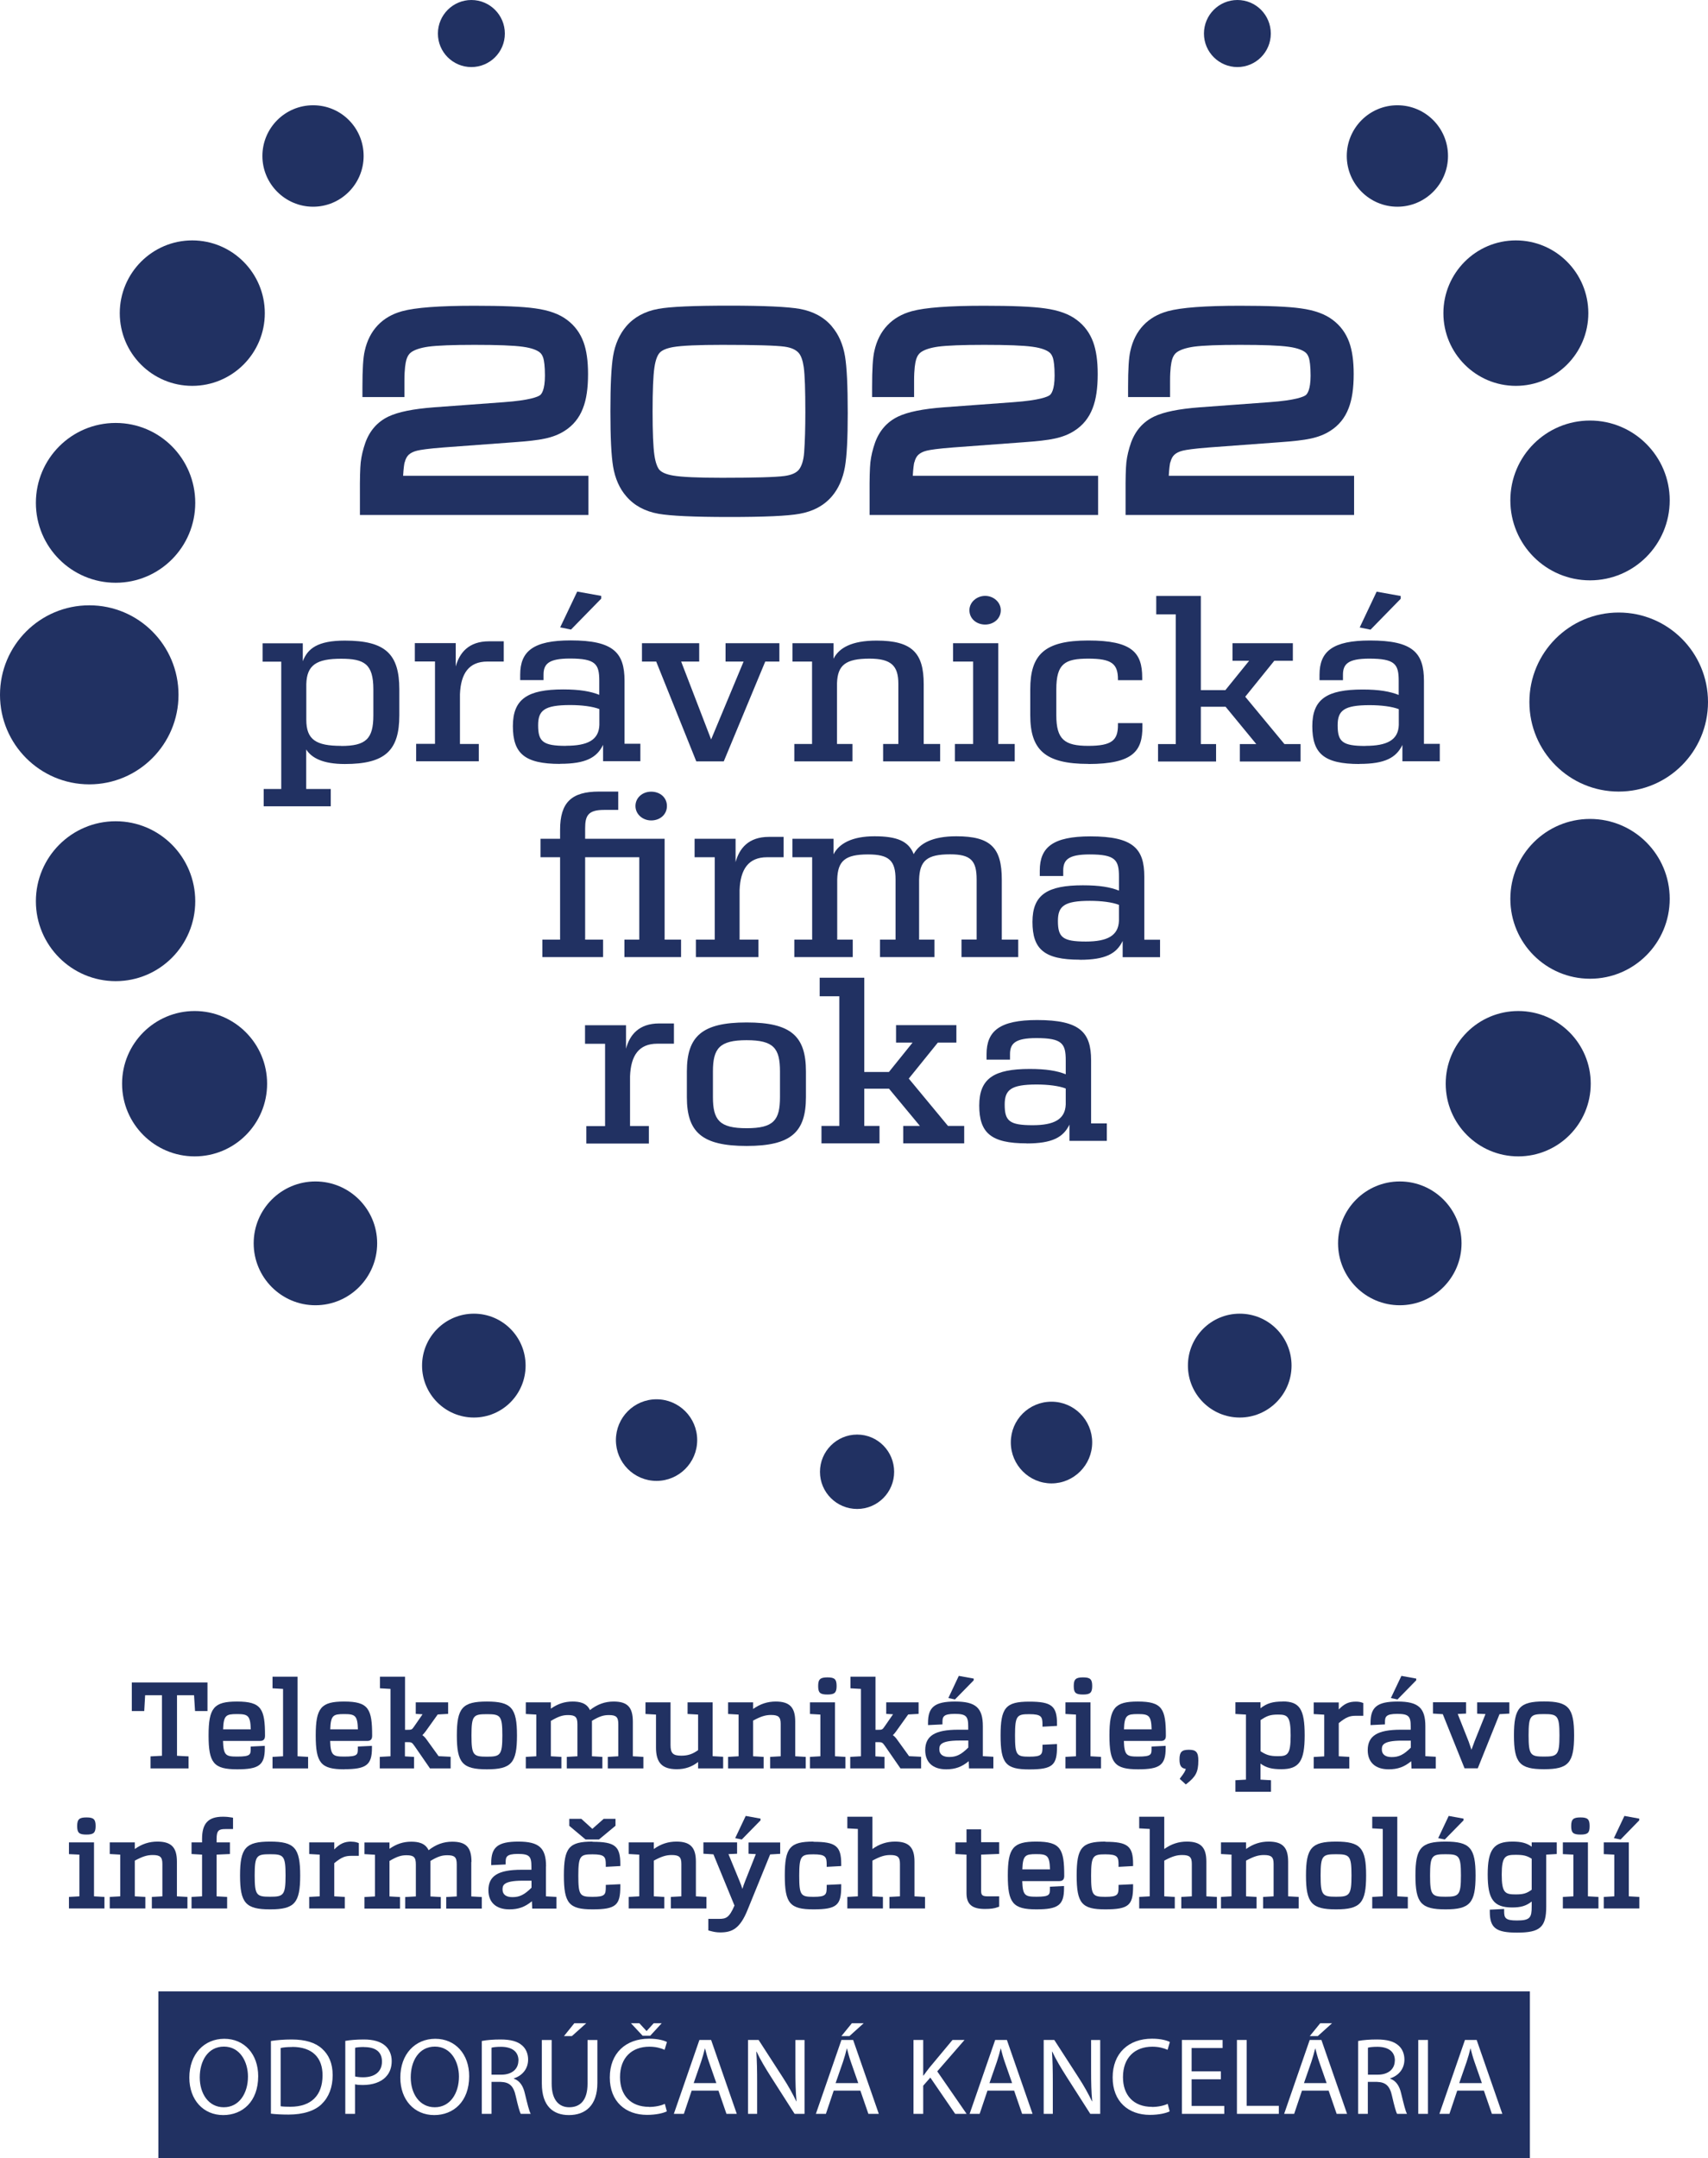 <?xml version="1.0" encoding="UTF-8"?><svg id="Layer_1" xmlns="http://www.w3.org/2000/svg" viewBox="0 0 170.41 215.26"><defs><style>.cls-1{fill:#213162;}</style></defs><g><path class="cls-1" d="M70.35,204.33h-.02c-.11,.44-.23,.89-.38,1.33l-.74,2.13h2.26l-.74-2.12c-.17-.48-.28-.92-.39-1.34Z"/><path class="cls-1" d="M51.73,205.55c0-.95-.7-1.37-1.73-1.38-.47,0-.8,.04-.96,.09v2.69h.99c1.04,0,1.69-.56,1.69-1.4Z"/><path class="cls-1" d="M84.51,204.33h-.02c-.11,.44-.23,.89-.38,1.33l-.74,2.13h2.26l-.74-2.12c-.17-.48-.28-.92-.39-1.34Z"/><path class="cls-1" d="M43.39,204.15c-1.61,0-2.41,1.45-2.41,3.07s.87,2.98,2.4,2.98,2.41-1.39,2.41-3.06c0-1.46-.78-2.99-2.4-2.99Z"/><path class="cls-1" d="M29.14,204.19c-.5,0-.88,.04-1.14,.1v5.81c.25,.04,.6,.05,.98,.05,2.07,0,3.2-1.14,3.2-3.13,.01-1.74-.99-2.84-3.04-2.84Z"/><path class="cls-1" d="M22.34,204.15c-1.61,0-2.41,1.45-2.41,3.07s.87,2.98,2.4,2.98,2.41-1.39,2.41-3.06c0-1.46-.78-2.99-2.4-2.99Z"/><path class="cls-1" d="M36.34,204.19c-.42,0-.75,.03-.91,.08v2.86c.21,.05,.48,.08,.8,.08,1.17,0,1.88-.56,1.88-1.57s-.7-1.44-1.77-1.44Z"/><path class="cls-1" d="M99.86,204.33h-.02c-.11,.44-.23,.89-.38,1.33l-.74,2.13h2.26l-.74-2.12c-.17-.48-.28-.92-.39-1.34Z"/><path class="cls-1" d="M131.24,204.33h-.02c-.11,.44-.23,.89-.38,1.33l-.74,2.13h2.26l-.74-2.12c-.17-.48-.28-.92-.39-1.34Z"/><path class="cls-1" d="M146.73,204.33h-.02c-.11,.44-.23,.89-.38,1.33l-.74,2.13h2.26l-.74-2.12c-.17-.48-.28-.92-.39-1.34Z"/><path class="cls-1" d="M139.17,205.55c0-.95-.7-1.37-1.73-1.38-.47,0-.8,.04-.96,.09v2.69h.99c1.04,0,1.69-.56,1.69-1.4Z"/><path class="cls-1" d="M15.8,198.64v16.62H152.64v-16.62H15.8Zm115.92,3.18h1.18l-1.42,1.28h-.8l1.04-1.28Zm-46.73,0h1.18l-1.42,1.28h-.8l1.04-1.28Zm-21.2,0l.71,.77h.02l.7-.77h.8l-1.15,1.25h-.75l-1.17-1.25h.83Zm-6.49,0h1.19l-1.43,1.28h-.79l1.03-1.28Zm-35.03,9.16c-1.98,0-3.38-1.51-3.38-3.74,0-2.34,1.48-3.87,3.49-3.87s3.38,1.54,3.38,3.73c0,2.54-1.57,3.88-3.49,3.88Zm9.84-1.11c-.7,.69-1.86,1.06-3.32,1.06-.69,0-1.27-.03-1.76-.09v-7.25c.59-.09,1.29-.15,2.06-.15,1.39,0,2.39,.32,3.04,.92,.67,.6,1.06,1.45,1.06,2.64s-.38,2.19-1.08,2.86Zm6.39-2.7c-.51,.54-1.35,.81-2.3,.81-.29,0-.56-.01-.78-.07v2.95h-.97v-7.28c.47-.08,1.08-.14,1.86-.14,.96,0,1.66,.22,2.11,.61,.41,.35,.66,.89,.66,1.54s-.2,1.19-.58,1.57Zm4.82,3.81c-1.98,0-3.38-1.51-3.38-3.74,0-2.34,1.48-3.87,3.49-3.87s3.38,1.54,3.38,3.73c0,2.54-1.57,3.88-3.49,3.88Zm8.64-.12c-.12-.21-.29-.84-.5-1.76-.22-1.02-.62-1.4-1.51-1.43h-.91v3.19h-.97v-7.27c.49-.1,1.19-.15,1.86-.15,1.04,0,1.71,.19,2.17,.6,.38,.33,.59,.83,.59,1.4,0,.97-.62,1.62-1.42,1.88v.03c.58,.2,.93,.72,1.1,1.49,.25,1.03,.42,1.74,.58,2.02h-1Zm7.64-3.07c0,2.26-1.22,3.19-2.84,3.19-1.54,0-2.7-.86-2.7-3.15v-4.34h.98v4.36c0,1.65,.75,2.35,1.75,2.35,1.12,0,1.83-.72,1.83-2.35v-4.36h.98v4.3Zm5.15,2.38c.59,0,1.19-.12,1.58-.31l.2,.75c-.36,.18-1.07,.35-1.98,.35-2.12,0-3.71-1.31-3.71-3.73s1.59-3.87,3.92-3.87c.94,0,1.53,.2,1.78,.33l-.23,.78c-.37-.17-.89-.31-1.52-.31-1.76,0-2.93,1.1-2.93,3.04,0,1.8,1.06,2.96,2.89,2.96Zm7.73,.69l-.8-2.32h-2.67l-.78,2.32h-1l2.55-7.37h1.17l2.56,7.37h-1.04Zm7.78,0h-.98l-2.39-3.74c-.52-.82-1.03-1.66-1.4-2.46h-.03c.06,.94,.08,1.83,.08,3.05v3.15h-.91v-7.37h1.06l2.41,3.73c.56,.86,.99,1.64,1.35,2.39h.02c-.09-.99-.11-1.89-.11-3.04v-3.08h.91v7.37Zm6.38,0l-.8-2.32h-2.66l-.78,2.32h-1l2.55-7.37h1.17l2.56,7.37h-1.04Zm8.66,0l-2.48-3.62-.71,.81v2.81h-.97v-7.37h.97v3.55h.03c.2-.28,.4-.55,.59-.79l2.3-2.76h1.2l-2.72,3.13,2.93,4.24h-1.15Zm6.68,0l-.8-2.32h-2.66l-.78,2.32h-1l2.55-7.37h1.17l2.56,7.37h-1.04Zm7.78,0h-.98l-2.39-3.74c-.52-.82-1.03-1.66-1.4-2.46h-.03c.06,.94,.08,1.83,.08,3.05v3.15h-.91v-7.37h1.06l2.41,3.73c.56,.86,.99,1.64,1.35,2.39h.02c-.09-.99-.11-1.89-.11-3.04v-3.08h.91v7.37Zm5.16-.69c.59,0,1.19-.12,1.58-.31l.2,.75c-.36,.18-1.07,.35-1.98,.35-2.12,0-3.71-1.31-3.71-3.73s1.59-3.87,3.93-3.87c.94,0,1.53,.2,1.78,.33l-.23,.78c-.37-.17-.89-.31-1.52-.31-1.76,0-2.93,1.1-2.93,3.04,0,1.8,1.06,2.96,2.89,2.96Zm7.23,.69h-4.23v-7.37h4.06v.8h-3.09v2.33h2.92v.79h-2.92v2.66h3.26v.8Zm5.44,0h-4.18v-7.37h.97v6.57h3.21v.8Zm5.77,0l-.8-2.32h-2.66l-.78,2.32h-1l2.55-7.37h1.17l2.56,7.37h-1.04Zm6.03,0c-.12-.21-.29-.84-.5-1.76-.22-1.02-.62-1.4-1.51-1.43h-.91v3.19h-.97v-7.27c.49-.1,1.19-.15,1.86-.15,1.04,0,1.71,.19,2.17,.6,.38,.33,.59,.83,.59,1.4,0,.97-.62,1.62-1.42,1.88v.03c.58,.2,.93,.72,1.1,1.49,.25,1.03,.42,1.74,.58,2.02h-1Zm3.08,0h-.97v-7.37h.97v7.37Zm6.38,0l-.8-2.32h-2.66l-.78,2.32h-1l2.55-7.37h1.17l2.56,7.37h-1.04Z"/></g><path class="cls-1" d="M89.21,146.82c0,2.04-1.65,3.7-3.69,3.7s-3.71-1.65-3.71-3.7,1.66-3.72,3.71-3.72,3.69,1.67,3.69,3.72"/><path class="cls-1" d="M108.97,143.88c0,2.26-1.83,4.09-4.06,4.09s-4.06-1.83-4.06-4.09,1.81-4.06,4.06-4.06,4.06,1.83,4.06,4.06"/><path class="cls-1" d="M69.56,143.65c0,2.25-1.82,4.07-4.06,4.07s-4.05-1.82-4.05-4.07,1.81-4.07,4.05-4.07,4.06,1.82,4.06,4.07"/><path class="cls-1" d="M128.86,136.22c0,2.86-2.32,5.18-5.17,5.18s-5.17-2.32-5.17-5.18,2.31-5.18,5.17-5.18,5.17,2.31,5.17,5.18"/><path class="cls-1" d="M52.44,136.22c0,2.86-2.31,5.18-5.16,5.18s-5.17-2.32-5.17-5.18,2.32-5.18,5.17-5.18,5.16,2.31,5.16,5.18"/><path class="cls-1" d="M126.79,3.35c0,1.85-1.5,3.34-3.33,3.34s-3.34-1.49-3.34-3.34,1.49-3.35,3.34-3.35,3.33,1.5,3.33,3.35"/><path class="cls-1" d="M50.37,3.35c0,1.85-1.5,3.34-3.34,3.34s-3.34-1.49-3.34-3.34,1.5-3.35,3.34-3.35,3.34,1.5,3.34,3.35"/><path class="cls-1" d="M145.82,124.02c0,3.41-2.76,6.18-6.16,6.18s-6.16-2.77-6.16-6.18,2.76-6.17,6.16-6.17,6.16,2.76,6.16,6.17"/><path class="cls-1" d="M37.63,124.02c0,3.41-2.76,6.18-6.16,6.18s-6.16-2.77-6.16-6.18,2.76-6.17,6.16-6.17,6.16,2.76,6.16,6.17"/><path class="cls-1" d="M144.47,15.56c0,2.79-2.27,5.06-5.05,5.06s-5.05-2.27-5.05-5.06,2.26-5.06,5.05-5.06,5.05,2.26,5.05,5.06"/><path class="cls-1" d="M36.28,15.56c0,2.79-2.26,5.06-5.04,5.06s-5.06-2.27-5.06-5.06,2.26-5.06,5.06-5.06,5.04,2.26,5.04,5.06"/><path class="cls-1" d="M26.65,108.1c0,4.01-3.24,7.25-7.23,7.25s-7.24-3.24-7.24-7.25,3.25-7.25,7.24-7.25,7.23,3.25,7.23,7.25"/><path class="cls-1" d="M158.71,108.1c0,4.01-3.24,7.25-7.23,7.25s-7.24-3.24-7.24-7.25,3.24-7.25,7.24-7.25,7.23,3.25,7.23,7.25"/><path class="cls-1" d="M26.42,31.24c0,4-3.24,7.25-7.24,7.25s-7.23-3.25-7.23-7.25,3.24-7.26,7.23-7.26,7.24,3.25,7.24,7.26"/><path class="cls-1" d="M158.47,31.24c0,4-3.24,7.25-7.23,7.25s-7.23-3.25-7.23-7.25,3.24-7.26,7.23-7.26,7.23,3.25,7.23,7.26"/><path class="cls-1" d="M166.59,89.66c0,4.41-3.56,7.97-7.95,7.97s-7.95-3.57-7.95-7.97,3.56-7.97,7.95-7.97,7.95,3.56,7.95,7.97"/><path class="cls-1" d="M19.48,89.9c0,4.4-3.55,7.97-7.94,7.97s-7.96-3.57-7.96-7.97,3.56-7.98,7.96-7.98,7.94,3.58,7.94,7.98"/><path class="cls-1" d="M166.59,49.91c0,4.41-3.56,7.98-7.95,7.98s-7.95-3.57-7.95-7.98,3.56-7.96,7.95-7.96,7.95,3.58,7.95,7.96"/><path class="cls-1" d="M19.48,50.16c0,4.4-3.55,7.97-7.94,7.97s-7.96-3.56-7.96-7.97,3.56-7.97,7.96-7.97,7.94,3.57,7.94,7.97"/><path class="cls-1" d="M17.81,69.31c0,4.93-3.99,8.93-8.9,8.93S0,74.25,0,69.31s3.99-8.93,8.91-8.93,8.9,3.99,8.9,8.93"/><path class="cls-1" d="M170.41,70.03c0,4.94-3.99,8.93-8.91,8.93s-8.91-3.99-8.91-8.93,3.99-8.93,8.91-8.93,8.91,3.99,8.91,8.93"/><path class="cls-1" d="M90.12,114.05h6.08v-1.74h-1.62l-3.91-4.72,2.9-3.59h1.85v-1.74h-6.02v1.74h1.65l-2.36,2.93h-2.46v-9.4h-4.45v1.85h1.96v12.93h-1.78v1.74h5.79v-1.74h-1.52v-3.71h2.47l3.08,3.71h-1.66v1.74Zm-15.63-1.51c-2.7,0-3.36-.8-3.36-3.11v-2.55c0-2.31,.66-3.12,3.36-3.12s3.33,.8,3.33,3.12v2.55c0,2.31-.62,3.11-3.33,3.11m0,1.77c4.46,0,5.92-1.39,5.92-4.88v-2.55c0-3.5-1.46-4.89-5.92-4.89s-5.96,1.39-5.96,4.89v2.55c0,3.49,1.48,4.88,5.96,4.88m-9.75-.25v-1.74h-1.88v-4.96c.08-2.06,.87-3.25,2.72-3.25h1.66v-2.02h-1.47c-2.03,0-2.95,1.15-3.31,2.52v-2.34h-4.09v1.85h2v8.21h-1.87v1.74h6.25Z"/><path class="cls-1" d="M103.03,112.24c-2.32,0-2.79-.42-2.79-2.05,0-1.47,.6-2.01,3.19-2.01,1.15,0,2.24,.14,2.9,.4v1.58c-.05,1.51-1.18,2.08-3.31,2.08m-.59,1.82c2.55,0,3.66-.61,4.27-1.88v1.62h3.73v-1.74h-1.57v-6.29c0-2.8-1.11-4.02-5.38-4.02-3.73,0-5.05,1.08-5.05,3.41v.54h2.34v-.54c0-1.06,.5-1.61,2.63-1.61,2.58,0,2.93,.55,2.93,2.22v1.39c-.87-.35-1.95-.53-3.6-.53-3.54,0-5.03,.93-5.03,3.65s1.17,3.77,4.71,3.77"/><path class="cls-1" d="M108.34,93.92c-2.32,0-2.79-.42-2.79-2.05,0-1.47,.6-2.01,3.19-2.01,1.15,0,2.24,.14,2.9,.4v1.58c-.05,1.51-1.18,2.08-3.31,2.08m-.59,1.82c2.55,0,3.66-.61,4.27-1.88v1.62h3.73v-1.74h-1.57v-6.29c0-2.8-1.11-4.02-5.38-4.02-3.73,0-5.05,1.08-5.05,3.41v.54h2.34v-.54c0-1.06,.5-1.61,2.63-1.61,2.58,0,2.93,.55,2.93,2.22v1.39c-.87-.35-1.95-.53-3.6-.53-3.54,0-5.03,.93-5.03,3.65s1.17,3.77,4.71,3.77m-11.81-.26h5.68v-1.74h-1.64v-5.98c0-3.2-1.11-4.33-4.54-4.33-2.39,0-3.68,.72-4.25,1.78-.51-1.3-1.67-1.78-3.91-1.78s-3.53,.72-4.09,1.8v-1.55h-4.1v1.84h1.97v8.22h-1.78v1.74h5.83v-1.74h-1.55v-6c.05-1.86,.79-2.5,3.07-2.5,2.11,0,2.75,.62,2.75,2.5v6h-1.55v1.74h5.43v-1.74h-1.53v-5.98c.05-1.91,.8-2.53,3.09-2.53,2.06,0,2.65,.62,2.65,2.5v6h-1.51v1.74Zm-20.24,0v-1.74h-1.88v-4.96c.08-2.05,.88-3.26,2.74-3.26h1.65v-2.03h-1.47c-2.04,0-2.95,1.16-3.32,2.52v-2.33h-4.09v1.84h2.01v8.22h-1.88v1.74h6.25Zm-10.7-13.63c.88,0,1.57-.59,1.57-1.44s-.69-1.43-1.57-1.43-1.57,.61-1.57,1.43,.72,1.44,1.57,1.44m-10.86,13.63h6.06v-1.74h-1.79v-8.22h5.4v8.22h-1.48v1.74h5.65v-1.74h-1.64v-10.06h-7.93v-1.04c0-1.25,.28-1.84,1.88-1.84h1.42v-1.83h-1.91c-2.75,0-3.89,1.08-3.89,3.82v.89h-1.95v1.84h1.95v8.22h-1.77"/><path class="cls-1" d="M139.74,59.45l-2.39-.43-1.69,3.57,1.08,.22,3.01-3.08v-.28Zm-3.5,14.96c-2.32,0-2.78-.43-2.78-2.06,0-1.46,.6-2.01,3.19-2.01,1.16,0,2.25,.14,2.91,.4v1.58c-.05,1.51-1.19,2.08-3.32,2.08m-.59,1.8c2.54,0,3.65-.62,4.27-1.89v1.63h3.73v-1.74h-1.58v-6.28c0-2.8-1.1-4.03-5.37-4.03-3.73,0-5.05,1.08-5.05,3.42v.54h2.34v-.54c0-1.06,.49-1.61,2.62-1.61,2.58,0,2.94,.55,2.94,2.22v1.4c-.88-.35-1.96-.54-3.6-.54-3.54,0-5.02,.94-5.02,3.66s1.16,3.77,4.71,3.77m-11.94-.25h6.06v-1.74h-1.61l-3.91-4.72,2.9-3.59h1.85v-1.75h-6.02v1.75h1.66l-2.37,2.93h-2.45v-9.39h-4.45v1.83h1.95v12.94h-1.77v1.74h5.79v-1.74h-1.52v-3.72h2.47l3.06,3.72h-1.64v1.74Zm-15.12,.25c4.53,0,5.4-1.35,5.4-3.7v-.38h-2.44v.19c0,1.51-.59,2.08-2.96,2.08s-3.19-.64-3.19-3.05v-2.58c0-2.57,.85-3.07,3.19-3.07s2.96,.51,2.96,2.08v.07h2.42v-.26c0-2.48-1-3.7-5.38-3.7s-5.79,1.41-5.79,4.88v2.58c0,3.44,1.47,4.85,5.79,4.85m-13.31-.25h5.97v-1.74h-1.64v-10.05h-4.51v1.83h2v8.22h-1.82v1.74Zm3.02-13.65c.84,0,1.56-.58,1.56-1.43,0-.8-.72-1.43-1.56-1.43s-1.57,.63-1.57,1.43c0,.85,.71,1.43,1.57,1.43m-13.24,13.65v-1.74h-1.54v-6.07c.06-1.8,.87-2.44,3.24-2.44,2.17,0,2.88,.71,2.88,2.51v6h-1.52v1.74h5.69v-1.74h-1.64v-5.97c0-3.09-1.14-4.34-4.7-4.34-2.5,0-3.75,.73-4.3,1.81v-1.55h-4.09v1.83h1.95v8.22h-1.77v1.74h5.82Zm-15.58,0h2.74l4.14-9.96h1.41v-1.83h-5.37v1.83h1.8l-3.24,7.77-2.99-7.77h1.8v-1.83h-5.71v1.83h1.42l4,9.96Zm-9.49-16.51l-2.39-.43-1.7,3.57,1.08,.22,3.01-3.08v-.28Zm-3.5,14.96c-2.32,0-2.79-.43-2.79-2.06,0-1.46,.59-2.01,3.2-2.01,1.16,0,2.24,.14,2.91,.4v1.58c-.05,1.51-1.18,2.08-3.32,2.08m-.59,1.8c2.56,0,3.66-.62,4.28-1.89v1.63h3.72v-1.74h-1.58v-6.28c0-2.8-1.1-4.03-5.37-4.03-3.73,0-5.04,1.08-5.04,3.42v.54h2.33v-.54c0-1.06,.49-1.61,2.63-1.61,2.57,0,2.93,.55,2.93,2.22v1.4c-.87-.35-1.96-.54-3.6-.54-3.53,0-5.02,.94-5.02,3.66s1.16,3.77,4.71,3.77m-8.11-.25v-1.74h-1.88v-4.96c.08-2.05,.88-3.26,2.73-3.26h1.64v-2.02h-1.47c-2.03,0-2.95,1.15-3.32,2.51v-2.33h-4.08v1.83h2.01v8.22h-1.88v1.74h6.25Zm-13.74-1.55c-2.5,0-3.47-.62-3.47-2.6v-3.56c.05-1.91,1.03-2.53,3.47-2.53,2.31,0,3.22,.51,3.22,3.05v2.6c0,2.35-.75,3.05-3.22,3.05m-7.72,6.02h6.69v-1.73h-2.45v-3.94c.54,.84,1.65,1.45,3.86,1.45,4.02,0,5.43-1.35,5.43-4.85v-2.6c0-3.52-1.39-4.86-5.43-4.86-2.73,0-3.72,.8-4.2,2.06v-1.79h-4.01v1.83h1.86v12.7h-1.75"/><g><path class="cls-1" d="M40.38,46.12c.08-.33,.21-.58,.39-.75,.2-.19,.49-.33,.86-.42,.34-.08,1.08-.2,2.67-.32l6.89-.51c1.45-.1,2.5-.22,3.18-.37,.76-.16,1.42-.42,1.96-.77,.84-.53,1.46-1.28,1.83-2.25,.35-.89,.51-2.01,.51-3.42,0-1.31-.15-2.35-.45-3.18-.33-.9-.87-1.64-1.63-2.21-.77-.59-1.81-.97-3.2-1.16-1.26-.18-3.24-.26-6.07-.26-3.51,0-5.86,.18-7.19,.54-1.99,.54-3.29,1.91-3.74,3.96-.16,.67-.23,1.85-.23,3.61v1h4.19v-1.63c0-1.18,.11-1.8,.2-2.11,.1-.33,.25-.57,.47-.73,.36-.26,.95-.45,1.72-.56,.9-.12,2.45-.18,4.6-.18,2.29,0,3.91,.06,4.83,.19,.97,.13,1.46,.38,1.68,.56,.17,.13,.28,.33,.36,.58,.07,.25,.16,.76,.16,1.74,0,1.44-.35,1.85-.49,1.95-.2,.15-.97,.51-3.64,.7l-6.94,.51c-2.09,.16-3.57,.46-4.54,.92-1.09,.52-1.86,1.39-2.3,2.59-.24,.68-.4,1.35-.47,1.98-.06,.59-.09,1.61-.08,3.11v2.14h22.8v-3.91h-18.49c.04-.72,.1-1.13,.15-1.35Z"/><path class="cls-1" d="M83,32.56c-.78-.92-1.87-1.51-3.22-1.75-1.2-.21-3.5-.32-7.04-.32s-5.88,.1-7.06,.32c-1.34,.24-2.42,.83-3.2,1.74-.66,.78-1.11,1.77-1.31,2.96-.18,1.08-.27,2.89-.27,5.52s.09,4.43,.27,5.51c.2,1.19,.64,2.19,1.31,2.96,.78,.92,1.87,1.51,3.22,1.75,1.2,.21,3.5,.32,7.04,.32s5.84-.1,7.04-.32c1.36-.24,2.44-.83,3.22-1.74,.65-.76,1.09-1.75,1.3-2.93,.19-1.08,.28-2.83,.28-5.37,0-2.73-.09-4.58-.27-5.66-.2-1.2-.64-2.2-1.31-2.98Zm-17.21,14.31c-.16-.2-.38-.62-.5-1.47-.12-.82-.18-2.29-.18-4.36s.06-3.55,.18-4.37c.12-.85,.34-1.26,.5-1.45,.23-.28,.71-.48,1.38-.6,.88-.15,2.52-.22,4.89-.22,3.26,0,5.36,.06,6.22,.18,.66,.09,1.14,.31,1.42,.64,.23,.27,.4,.76,.49,1.4,.11,.79,.16,2.3,.16,4.49,0,1.58-.04,2.95-.12,4.04-.06,.78-.25,1.36-.53,1.71-.27,.32-.75,.53-1.43,.62-.88,.12-2.97,.18-6.21,.18-2.37,0-4.02-.07-4.89-.22-.68-.11-1.16-.32-1.38-.58Z"/><path class="cls-1" d="M91.23,46.12c.08-.33,.21-.58,.39-.75,.2-.19,.49-.33,.86-.42,.34-.08,1.08-.2,2.67-.32l6.89-.51c1.45-.1,2.5-.22,3.18-.37,.76-.16,1.42-.42,1.96-.77,.84-.53,1.46-1.28,1.83-2.25,.35-.89,.51-2.01,.51-3.42,0-1.31-.15-2.35-.45-3.18-.33-.9-.87-1.64-1.63-2.21-.77-.59-1.81-.97-3.2-1.16-1.26-.18-3.24-.26-6.07-.26-3.51,0-5.86,.18-7.19,.54-1.99,.54-3.29,1.91-3.74,3.96-.16,.67-.23,1.85-.23,3.61v1h4.19v-1.63c0-1.18,.11-1.8,.2-2.11,.1-.33,.25-.57,.47-.73,.36-.26,.95-.45,1.72-.56,.9-.12,2.45-.18,4.6-.18,2.29,0,3.91,.06,4.83,.19,.97,.13,1.46,.38,1.68,.56,.17,.13,.28,.33,.36,.58,.07,.25,.16,.76,.16,1.74,0,1.44-.35,1.85-.49,1.95-.2,.15-.97,.51-3.64,.7l-6.94,.51c-2.09,.16-3.57,.46-4.54,.92-1.09,.52-1.86,1.39-2.3,2.59-.24,.68-.4,1.35-.47,1.98-.06,.59-.09,1.61-.08,3.11v2.14h22.8v-3.91h-18.49c.04-.72,.1-1.13,.15-1.35Z"/><path class="cls-1" d="M116.77,46.12c.08-.33,.21-.58,.39-.75,.2-.19,.49-.33,.86-.42,.34-.08,1.08-.2,2.67-.32l6.89-.51c1.45-.1,2.5-.22,3.18-.37,.76-.16,1.42-.42,1.96-.77,.84-.53,1.46-1.28,1.83-2.25,.35-.89,.51-2.01,.51-3.42,0-1.31-.15-2.35-.45-3.18-.33-.9-.87-1.64-1.63-2.21-.77-.59-1.81-.97-3.2-1.16-1.26-.18-3.24-.26-6.07-.26-3.51,0-5.86,.18-7.19,.54-1.99,.54-3.29,1.91-3.74,3.96-.16,.67-.23,1.85-.23,3.61v1h4.19v-1.63c0-1.18,.11-1.8,.2-2.11,.1-.33,.25-.57,.47-.73,.36-.26,.95-.45,1.72-.56,.9-.12,2.45-.18,4.6-.18,2.29,0,3.91,.06,4.83,.19,.97,.13,1.46,.38,1.68,.56,.17,.13,.28,.33,.36,.58,.07,.25,.16,.76,.16,1.74,0,1.44-.35,1.85-.49,1.95-.2,.15-.97,.51-3.64,.7l-6.94,.51c-2.09,.16-3.57,.46-4.54,.92-1.09,.52-1.86,1.39-2.3,2.59-.24,.68-.4,1.35-.47,1.98-.06,.59-.09,1.61-.08,3.11v2.14h22.8v-3.91h-18.49c.04-.72,.1-1.13,.15-1.35Z"/></g><g><polygon class="cls-1" points="17.66 169.1 19.36 169.1 19.46 170.68 20.7 170.68 20.7 167.83 13.15 167.83 13.15 170.68 14.39 170.68 14.48 169.1 16.16 169.1 16.16 175.14 15.02 175.2 15.02 176.4 18.81 176.4 18.81 175.2 17.66 175.14 17.66 169.1"/><path class="cls-1" d="M26.42,174.37v-.22l-1.41,.07v.2c0,.59,0,.8-1.34,.8-1.14,0-1.37-.11-1.42-1.56h3.69c.35,0,.5-.16,.5-.52,0-2.68-.35-3.41-2.8-3.41-2.3,0-2.83,.63-2.83,3.38s.51,3.38,2.86,3.38c2.18,0,2.75-.43,2.75-2.11Zm-2.78-3.39c1.09,0,1.34,.13,1.38,1.52h-2.76c.05-1.4,.29-1.52,1.38-1.52Z"/><polygon class="cls-1" points="29.69 167.25 27.19 167.25 27.19 168.41 28.24 168.47 28.24 175.19 27.19 175.25 27.19 176.4 30.74 176.4 30.74 175.25 29.69 175.19 29.69 167.25"/><path class="cls-1" d="M34.36,176.48c2.18,0,2.75-.43,2.75-2.11v-.22l-1.41,.07v.2c0,.59,0,.8-1.34,.8-1.14,0-1.37-.11-1.42-1.56h3.69c.35,0,.5-.16,.5-.52,0-2.68-.35-3.41-2.8-3.41-2.3,0-2.83,.63-2.83,3.38s.51,3.38,2.86,3.38Zm-.03-5.5c1.09,0,1.34,.13,1.38,1.52h-2.76c.05-1.4,.29-1.52,1.38-1.52Z"/><path class="cls-1" d="M41.3,175.25l-.9-.05v-1.42h.22c.42,0,.48,.01,.74,.39l1.54,2.23h2.06v-1.16l-1.2-.06-1.22-1.69c-.12-.17-.25-.3-.4-.41,.1-.09,.21-.22,.33-.38l1.2-1.68,1.04-.06v-1.15h-3.23v1.15l.68,.04-.83,1.2c-.23,.34-.26,.35-.69,.35h-.23v-5.3h-2.5v1.16l1.05,.06v6.72l-1.07,.06v1.15h3.42v-1.15Z"/><path class="cls-1" d="M51.58,173.11c0-2.74-.56-3.38-3-3.38s-3,.63-3,3.38,.56,3.38,3,3.38,3-.63,3-3.38Zm-3,2.12c-1.35,0-1.54-.13-1.54-2.12s.19-2.12,1.54-2.12,1.54,.14,1.54,2.12-.21,2.12-1.54,2.12Z"/><path class="cls-1" d="M54.98,171.65c.73-.43,1.15-.57,1.69-.57,.74,0,.94,.2,.94,.92v3.19l-1.06,.06v1.15h3.55v-1.15l-1.04-.06v-3.54c.74-.44,1.14-.57,1.69-.57,.74,0,.94,.2,.94,.92v3.19l-1.05,.06v1.15h3.55v-1.15l-1.05-.06v-3.44c0-1.46-.54-2.02-1.92-2.02-.86,0-1.62,.27-2.36,.85-.34-.74-1.09-.85-1.73-.85-.79,0-1.47,.22-2.17,.71v-.63h-2.5v1.16l1.05,.06v4.16l-1.05,.06v1.15h3.55v-1.15l-1.05-.06v-3.54Z"/><path class="cls-1" d="M65.45,174.32c0,1.52,.62,2.16,2.08,2.16,.82,0,1.51-.24,2.12-.72v.64h2.5v-1.16l-1.05-.06v-5.37h-2.5v1.16l1.05,.06v3.55c-.57,.4-1.02,.55-1.68,.55-.83,0-1.07-.24-1.07-1.08v-4.24h-2.5v1.16l1.05,.06v3.28Z"/><path class="cls-1" d="M76.19,175.25l-1.05-.06v-3.56c.76-.41,1.22-.56,1.78-.56,.75,0,.97,.2,.97,.89v3.23l-1.05,.06v1.15h3.55v-1.15l-1.05-.06v-3.47c0-1.41-.56-1.99-1.94-1.99-.82,0-1.54,.23-2.26,.74v-.66h-2.5v1.16l1.05,.06v4.16l-1.05,.06v1.15h3.55v-1.15Z"/><polygon class="cls-1" points="83.31 169.81 80.81 169.81 80.81 170.97 81.85 171.03 81.85 175.19 80.81 175.25 80.81 176.4 84.35 176.4 84.35 175.25 83.31 175.19 83.31 169.81"/><path class="cls-1" d="M82.56,169.03c.71,0,.91-.18,.91-.85s-.19-.86-.91-.86-.93,.18-.93,.86,.19,.85,.93,.85Z"/><path class="cls-1" d="M88.24,175.25l-.9-.05v-1.42h.22c.42,0,.48,.01,.74,.39l1.54,2.23h2.06v-1.16l-1.2-.06-1.22-1.69c-.12-.17-.25-.3-.4-.41,.11-.09,.21-.22,.33-.38l1.2-1.68,1.04-.06v-1.15h-3.23v1.15l.68,.04-.83,1.2c-.23,.34-.26,.35-.69,.35h-.23v-5.3h-2.5v1.16l1.05,.06v6.72l-1.07,.06v1.15h3.42v-1.15Z"/><path class="cls-1" d="M96.69,176.4h2.42v-1.16l-1.05-.06v-2.98c0-1.84-.7-2.47-2.77-2.47s-2.7,.58-2.7,2.13v.22l1.44-.07v-.2c0-.54,.06-.85,1.22-.85s1.35,.25,1.35,1.26v.32h-1c-2.31,0-3.29,.61-3.29,2.04,0,1.21,.76,1.91,2.09,1.91,.89,0,1.55-.23,2.25-.81l.03,.73Zm-1.99-1.14c-.63,0-.98-.27-.98-.75,0-.37,0-.89,2-.89h.89v.7c-.72,.71-1.19,.94-1.91,.94Z"/><path class="cls-1" d="M105.46,174.19v-.22l-1.45,.07v.2c0,.77-.06,.99-1.32,.99s-1.42-.14-1.42-2.12,.2-2.12,1.42-2.12,1.32,.26,1.32,1.03v.22l1.45-.08v-.2c0-1.79-.54-2.22-2.77-2.22-2.35,0-2.86,.6-2.86,3.38s.51,3.38,2.86,3.38,2.77-.43,2.77-2.29Z"/><path class="cls-1" d="M108.06,169.03c.71,0,.91-.18,.91-.85s-.19-.86-.91-.86-.93,.18-.93,.86,.19,.85,.93,.85Z"/><polygon class="cls-1" points="109.85 175.25 108.8 175.19 108.8 169.81 106.3 169.81 106.3 170.97 107.35 171.03 107.35 175.19 106.3 175.25 106.3 176.4 109.85 176.4 109.85 175.25"/><path class="cls-1" d="M116.3,174.37v-.22l-1.41,.07v.2c0,.59,0,.8-1.34,.8-1.14,0-1.37-.11-1.42-1.56h3.69c.35,0,.5-.16,.5-.52,0-2.68-.35-3.41-2.8-3.41-2.3,0-2.83,.63-2.83,3.38s.51,3.38,2.86,3.38c2.18,0,2.75-.43,2.75-2.11Zm-2.78-3.39c1.09,0,1.34,.13,1.38,1.52h-2.76c.05-1.4,.29-1.52,1.38-1.52Z"/><path class="cls-1" d="M118.31,176.45c-.05,.2-.18,.43-.5,.84l-.11,.15,.61,.56,.14-.11c.82-.66,1.11-1.1,1.11-2.27,0-.83-.22-1.08-.94-1.08s-.94,.23-.94,.96c0,.62,.16,.88,.63,.95Z"/><path class="cls-1" d="M127.97,169.73c-.97,0-1.55,.16-2.21,.67v-.6h-2.5v1.17l1.05,.06v6.49l-1.05,.06v1.15h3.55v-1.15l-1.05-.06v-1.6c.59,.42,1.14,.56,2.07,.56,1.79,0,2.34-.79,2.34-3.38s-.49-3.38-2.2-3.38Zm-2.21,1.85c.63-.4,.92-.55,1.75-.55,.95,0,1.26,.16,1.26,2.09s-.33,2.06-1.28,2.06c-.84,0-1.17-.14-1.72-.49v-3.12Z"/><path class="cls-1" d="M134.62,175.25l-1.05-.06v-3.31c.76-.62,1.11-.73,1.74-.73h.71v-1.27l-.14-.05c-.17-.06-.37-.09-.6-.09-.69,0-1.14,.19-1.71,.78v-.7h-2.5v1.16l1.05,.06v4.16l-1.05,.06v1.15h3.55v-1.15Z"/><path class="cls-1" d="M143.26,175.24l-1.05-.06v-2.98c0-1.84-.7-2.47-2.77-2.47s-2.7,.58-2.7,2.13v.22l1.44-.07v-.2c0-.54,.06-.85,1.22-.85s1.35,.25,1.35,1.26v.32h-1c-2.31,0-3.29,.61-3.29,2.04,0,1.21,.76,1.91,2.09,1.91,.89,0,1.55-.23,2.25-.81l.03,.73h2.42v-1.16Zm-2.5-1.61v.7c-.72,.71-1.19,.94-1.91,.94-.63,0-.98-.27-.98-.75,0-.37,0-.89,2-.89h.89Z"/><path class="cls-1" d="M150.59,170.94v-1.13h-3.21v1.13l.83,.04-1.09,2.72c-.12,.31-.22,.58-.31,.84-.08-.25-.18-.52-.28-.82l-1.09-2.75,.83-.04v-1.13h-3.3v1.13l.98,.06,2.17,5.4h1.32l2.17-5.4,1-.06Z"/><path class="cls-1" d="M154.05,176.48c2.44,0,3-.63,3-3.38s-.56-3.38-3-3.38-3,.63-3,3.38,.56,3.38,3,3.38Zm0-5.5c1.33,0,1.54,.14,1.54,2.12s-.21,2.12-1.54,2.12-1.54-.13-1.54-2.12,.19-2.12,1.54-2.12Z"/><path class="cls-1" d="M8.63,183c.71,0,.91-.18,.91-.85s-.19-.86-.91-.86-.93,.18-.93,.86,.19,.85,.93,.85Z"/><polygon class="cls-1" points="9.38 183.78 6.88 183.78 6.88 184.95 7.92 185 7.92 189.16 6.88 189.22 6.88 190.37 10.42 190.37 10.42 189.22 9.38 189.16 9.38 183.78"/><path class="cls-1" d="M17.65,185.69c0-1.41-.56-1.99-1.94-1.99-.82,0-1.54,.23-2.26,.74v-.66h-2.5v1.16l1.05,.06v4.16l-1.05,.06v1.15h3.55v-1.15l-1.05-.06v-3.56c.76-.41,1.22-.56,1.78-.56,.75,0,.97,.2,.97,.89v3.23l-1.05,.06v1.15h3.55v-1.15l-1.05-.06v-3.47Z"/><path class="cls-1" d="M22.23,181.22c-1.45,0-2.07,.66-2.07,2.21v.35h-1.05v1.16l1.05,.06v4.16l-1.05,.06v1.15h3.55v-1.15l-1.05-.06v-4.16l1.33-.06v-1.16h-1.33v-.34c0-.85,.22-.99,.87-.99h.77v-1.13l-.17-.03c-.22-.04-.49-.07-.85-.07Z"/><path class="cls-1" d="M26.95,183.7c-2.44,0-3,.63-3,3.38s.56,3.38,3,3.38,3-.63,3-3.38-.56-3.38-3-3.38Zm0,5.5c-1.35,0-1.54-.13-1.54-2.12s.19-2.12,1.54-2.12,1.54,.14,1.54,2.12-.21,2.12-1.54,2.12Z"/><path class="cls-1" d="M35.06,183.7c-.68,0-1.14,.2-1.71,.78v-.7h-2.5v1.16l1.05,.06v4.16l-1.05,.06v1.15h3.55v-1.15l-1.05-.06v-3.31c.76-.62,1.11-.73,1.74-.73h.71v-1.27l-.14-.05c-.17-.06-.37-.09-.6-.09Z"/><path class="cls-1" d="M47.04,185.73c0-1.46-.54-2.02-1.92-2.02-.86,0-1.62,.27-2.36,.85-.34-.74-1.09-.85-1.73-.85-.79,0-1.47,.22-2.17,.71v-.63h-2.5v1.16l1.05,.06v4.16l-1.05,.06v1.15h3.55v-1.15l-1.05-.06v-3.54c.73-.43,1.15-.57,1.69-.57,.74,0,.94,.2,.94,.92v3.19l-1.06,.06v1.15h3.55v-1.15l-1.04-.06v-3.54c.74-.44,1.14-.57,1.69-.57,.74,0,.94,.2,.94,.92v3.19l-1.05,.06v1.15h3.55v-1.15l-1.05-.06v-3.44Z"/><path class="cls-1" d="M54.48,186.17c0-1.84-.7-2.47-2.77-2.47s-2.7,.58-2.7,2.13v.22l1.44-.07v-.2c0-.54,.06-.85,1.22-.85s1.35,.25,1.35,1.26v.32h-1c-2.31,0-3.29,.61-3.29,2.04,0,1.21,.76,1.91,2.09,1.91,.89,0,1.55-.23,2.25-.81l.03,.73h2.42v-1.16l-1.05-.06v-2.98Zm-1.45,1.43v.7c-.72,.71-1.19,.94-1.91,.94-.63,0-.98-.27-.98-.75,0-.37,0-.89,2-.89h.89Z"/><path class="cls-1" d="M59.12,183.7c-2.35,0-2.86,.6-2.86,3.38s.51,3.38,2.86,3.38,2.77-.43,2.77-2.29v-.22l-1.45,.07v.2c0,.77-.06,.99-1.32,.99s-1.42-.14-1.42-2.12,.2-2.12,1.42-2.12,1.32,.26,1.32,1.03v.22l1.45-.08v-.2c0-1.79-.54-2.22-2.77-2.22Z"/><polygon class="cls-1" points="59.1 182.43 58 181.43 56.8 181.43 56.8 182.13 58.42 183.49 59.76 183.49 61.41 182.12 61.41 181.43 60.23 181.43 59.1 182.43"/><path class="cls-1" d="M69.43,185.69c0-1.41-.56-1.99-1.94-1.99-.82,0-1.54,.23-2.26,.74v-.66h-2.5v1.16l1.05,.06v4.16l-1.05,.06v1.15h3.55v-1.15l-1.05-.06v-3.56c.76-.41,1.22-.56,1.78-.56,.75,0,.97,.2,.97,.89v3.23l-1.05,.06v1.15h3.55v-1.15l-1.05-.06v-3.47Z"/><path class="cls-1" d="M74.67,184.91l.74,.04-1.05,2.65c-.12,.31-.22,.58-.29,.82-.08-.25-.17-.52-.3-.82l-1.09-2.65,.86-.04v-1.13h-3.36v1.13l1,.06,2.1,5.11c-.52,1.21-.84,1.33-1.54,1.33h-1.07v1.15l.15,.04c.36,.1,.65,.16,1.03,.16,1.19,0,1.98-.36,2.75-2.28l2.24-5.5,1-.06v-1.13h-3.16v1.13Z"/><path class="cls-1" d="M81.16,183.7c-2.35,0-2.86,.6-2.86,3.38s.51,3.38,2.86,3.38,2.77-.43,2.77-2.29v-.22l-1.45,.07v.2c0,.77-.06,.99-1.32,.99s-1.42-.14-1.42-2.12,.2-2.12,1.42-2.12,1.32,.26,1.32,1.03v.22l1.45-.08v-.2c0-1.79-.54-2.22-2.77-2.22Z"/><path class="cls-1" d="M91.24,185.69c0-1.41-.56-1.99-1.94-1.99-.82,0-1.54,.23-2.26,.74v-3.22h-2.5v1.16l1.05,.06v6.72l-1.05,.06v1.15h3.55v-1.15l-1.05-.06v-3.56c.76-.41,1.22-.56,1.78-.56,.75,0,.97,.2,.97,.89v3.23l-1.05,.06v1.15h3.55v-1.15l-1.05-.06v-3.47Z"/><path class="cls-1" d="M97.88,182.48h-1.45v1.3h-1.11v1.16l1.11,.06v3.85c0,1.1,.55,1.57,1.83,1.57,.56,0,.96-.05,1.29-.18l.14-.05v-1.03h-1.15c-.55,0-.65-.14-.65-.54v-3.62l1.8-.07v-1.17h-1.8v-1.3Z"/><path class="cls-1" d="M106.18,187.11c0-2.68-.35-3.41-2.8-3.41-2.3,0-2.83,.63-2.83,3.38s.51,3.38,2.86,3.38c2.18,0,2.75-.43,2.75-2.11v-.22l-1.41,.07v.2c0,.59,0,.8-1.34,.8-1.14,0-1.37-.11-1.42-1.56h3.69c.35,0,.5-.16,.5-.52Zm-2.8-2.16c1.09,0,1.34,.13,1.38,1.52h-2.76c.05-1.4,.29-1.52,1.38-1.52Z"/><path class="cls-1" d="M110.28,183.7c-2.35,0-2.86,.6-2.86,3.38s.51,3.38,2.86,3.38,2.77-.43,2.77-2.29v-.22l-1.45,.07v.2c0,.77-.06,.99-1.32,.99s-1.42-.14-1.42-2.12,.2-2.12,1.42-2.12,1.32,.26,1.32,1.03v.22l1.45-.08v-.2c0-1.79-.54-2.22-2.77-2.22Z"/><path class="cls-1" d="M120.36,185.69c0-1.41-.56-1.99-1.94-1.99-.82,0-1.54,.23-2.26,.74v-3.22h-2.5v1.16l1.05,.06v6.72l-1.05,.06v1.15h3.55v-1.15l-1.05-.06v-3.56c.76-.41,1.22-.56,1.78-.56,.75,0,.97,.2,.97,.89v3.23l-1.05,.06v1.15h3.55v-1.15l-1.05-.06v-3.47Z"/><path class="cls-1" d="M128.52,185.69c0-1.41-.56-1.99-1.94-1.99-.82,0-1.54,.23-2.26,.74v-.66h-2.5v1.16l1.05,.06v4.16l-1.05,.06v1.15h3.55v-1.15l-1.05-.06v-3.56c.76-.41,1.22-.56,1.78-.56,.75,0,.97,.2,.97,.89v3.23l-1.05,.06v1.15h3.55v-1.15l-1.05-.06v-3.47Z"/><path class="cls-1" d="M133.3,183.7c-2.44,0-3,.63-3,3.38s.56,3.38,3,3.38,3-.63,3-3.38-.56-3.38-3-3.38Zm0,5.5c-1.35,0-1.54-.13-1.54-2.12s.19-2.12,1.54-2.12,1.54,.14,1.54,2.12-.21,2.12-1.54,2.12Z"/><polygon class="cls-1" points="139.41 181.22 136.91 181.22 136.91 182.38 137.96 182.44 137.96 189.16 136.91 189.22 136.91 190.37 140.46 190.37 140.46 189.22 139.41 189.16 139.41 181.22"/><path class="cls-1" d="M144.22,183.7c-2.44,0-3,.63-3,3.38s.56,3.38,3,3.38,3-.63,3-3.38-.56-3.38-3-3.38Zm0,5.5c-1.35,0-1.54-.13-1.54-2.12s.19-2.12,1.54-2.12,1.54,.14,1.54,2.12-.21,2.12-1.54,2.12Z"/><path class="cls-1" d="M152.82,184.21c-.52-.38-1.05-.51-1.93-.51-1.86,0-2.46,.8-2.46,3.28s.59,3.29,2.44,3.29c.86,0,1.39-.15,1.95-.59v.48c0,1.12-.15,1.41-1.48,1.41-1.16,0-1.27-.26-1.27-.93v-.22l-1.43,.07v.2c0,1.62,.61,2.09,2.71,2.09,2.32,0,2.92-.54,2.92-2.62v-5.16l1.05-.06v-1.16h-2.5v.43Zm0,4.29c-.5,.37-.84,.47-1.6,.47-1.05,0-1.39-.15-1.39-1.98s.36-1.97,1.38-1.97c.78,0,1.12,.08,1.61,.39v3.09Z"/><path class="cls-1" d="M156.76,182.15c0,.67,.19,.85,.93,.85s.91-.18,.91-.85-.19-.86-.91-.86-.93,.18-.93,.86Z"/><polygon class="cls-1" points="158.43 183.78 155.93 183.78 155.93 184.95 156.98 185 156.98 189.16 155.93 189.22 155.93 190.37 159.48 190.37 159.48 189.22 158.43 189.16 158.43 183.78"/><polygon class="cls-1" points="162.51 183.78 160.01 183.78 160.01 184.95 161.06 185 161.06 189.16 160.01 189.22 160.01 190.37 163.56 190.37 163.56 189.22 162.51 189.16 162.51 183.78"/><polygon class="cls-1" points="141.3 167.61 141.3 167.44 139.82 167.17 138.77 169.38 139.43 169.52 141.3 167.61"/><polygon class="cls-1" points="75.88 181.58 75.88 181.41 74.4 181.14 73.35 183.36 74.01 183.49 75.88 181.58"/><polygon class="cls-1" points="146.02 181.58 146.02 181.41 144.54 181.14 143.49 183.36 144.15 183.49 146.02 181.58"/><polygon class="cls-1" points="163.55 181.58 163.55 181.41 162.07 181.14 161.02 183.36 161.69 183.49 163.55 181.58"/><polygon class="cls-1" points="97.15 167.61 97.15 167.44 95.66 167.17 94.62 169.38 95.28 169.52 97.15 167.61"/></g></svg>
